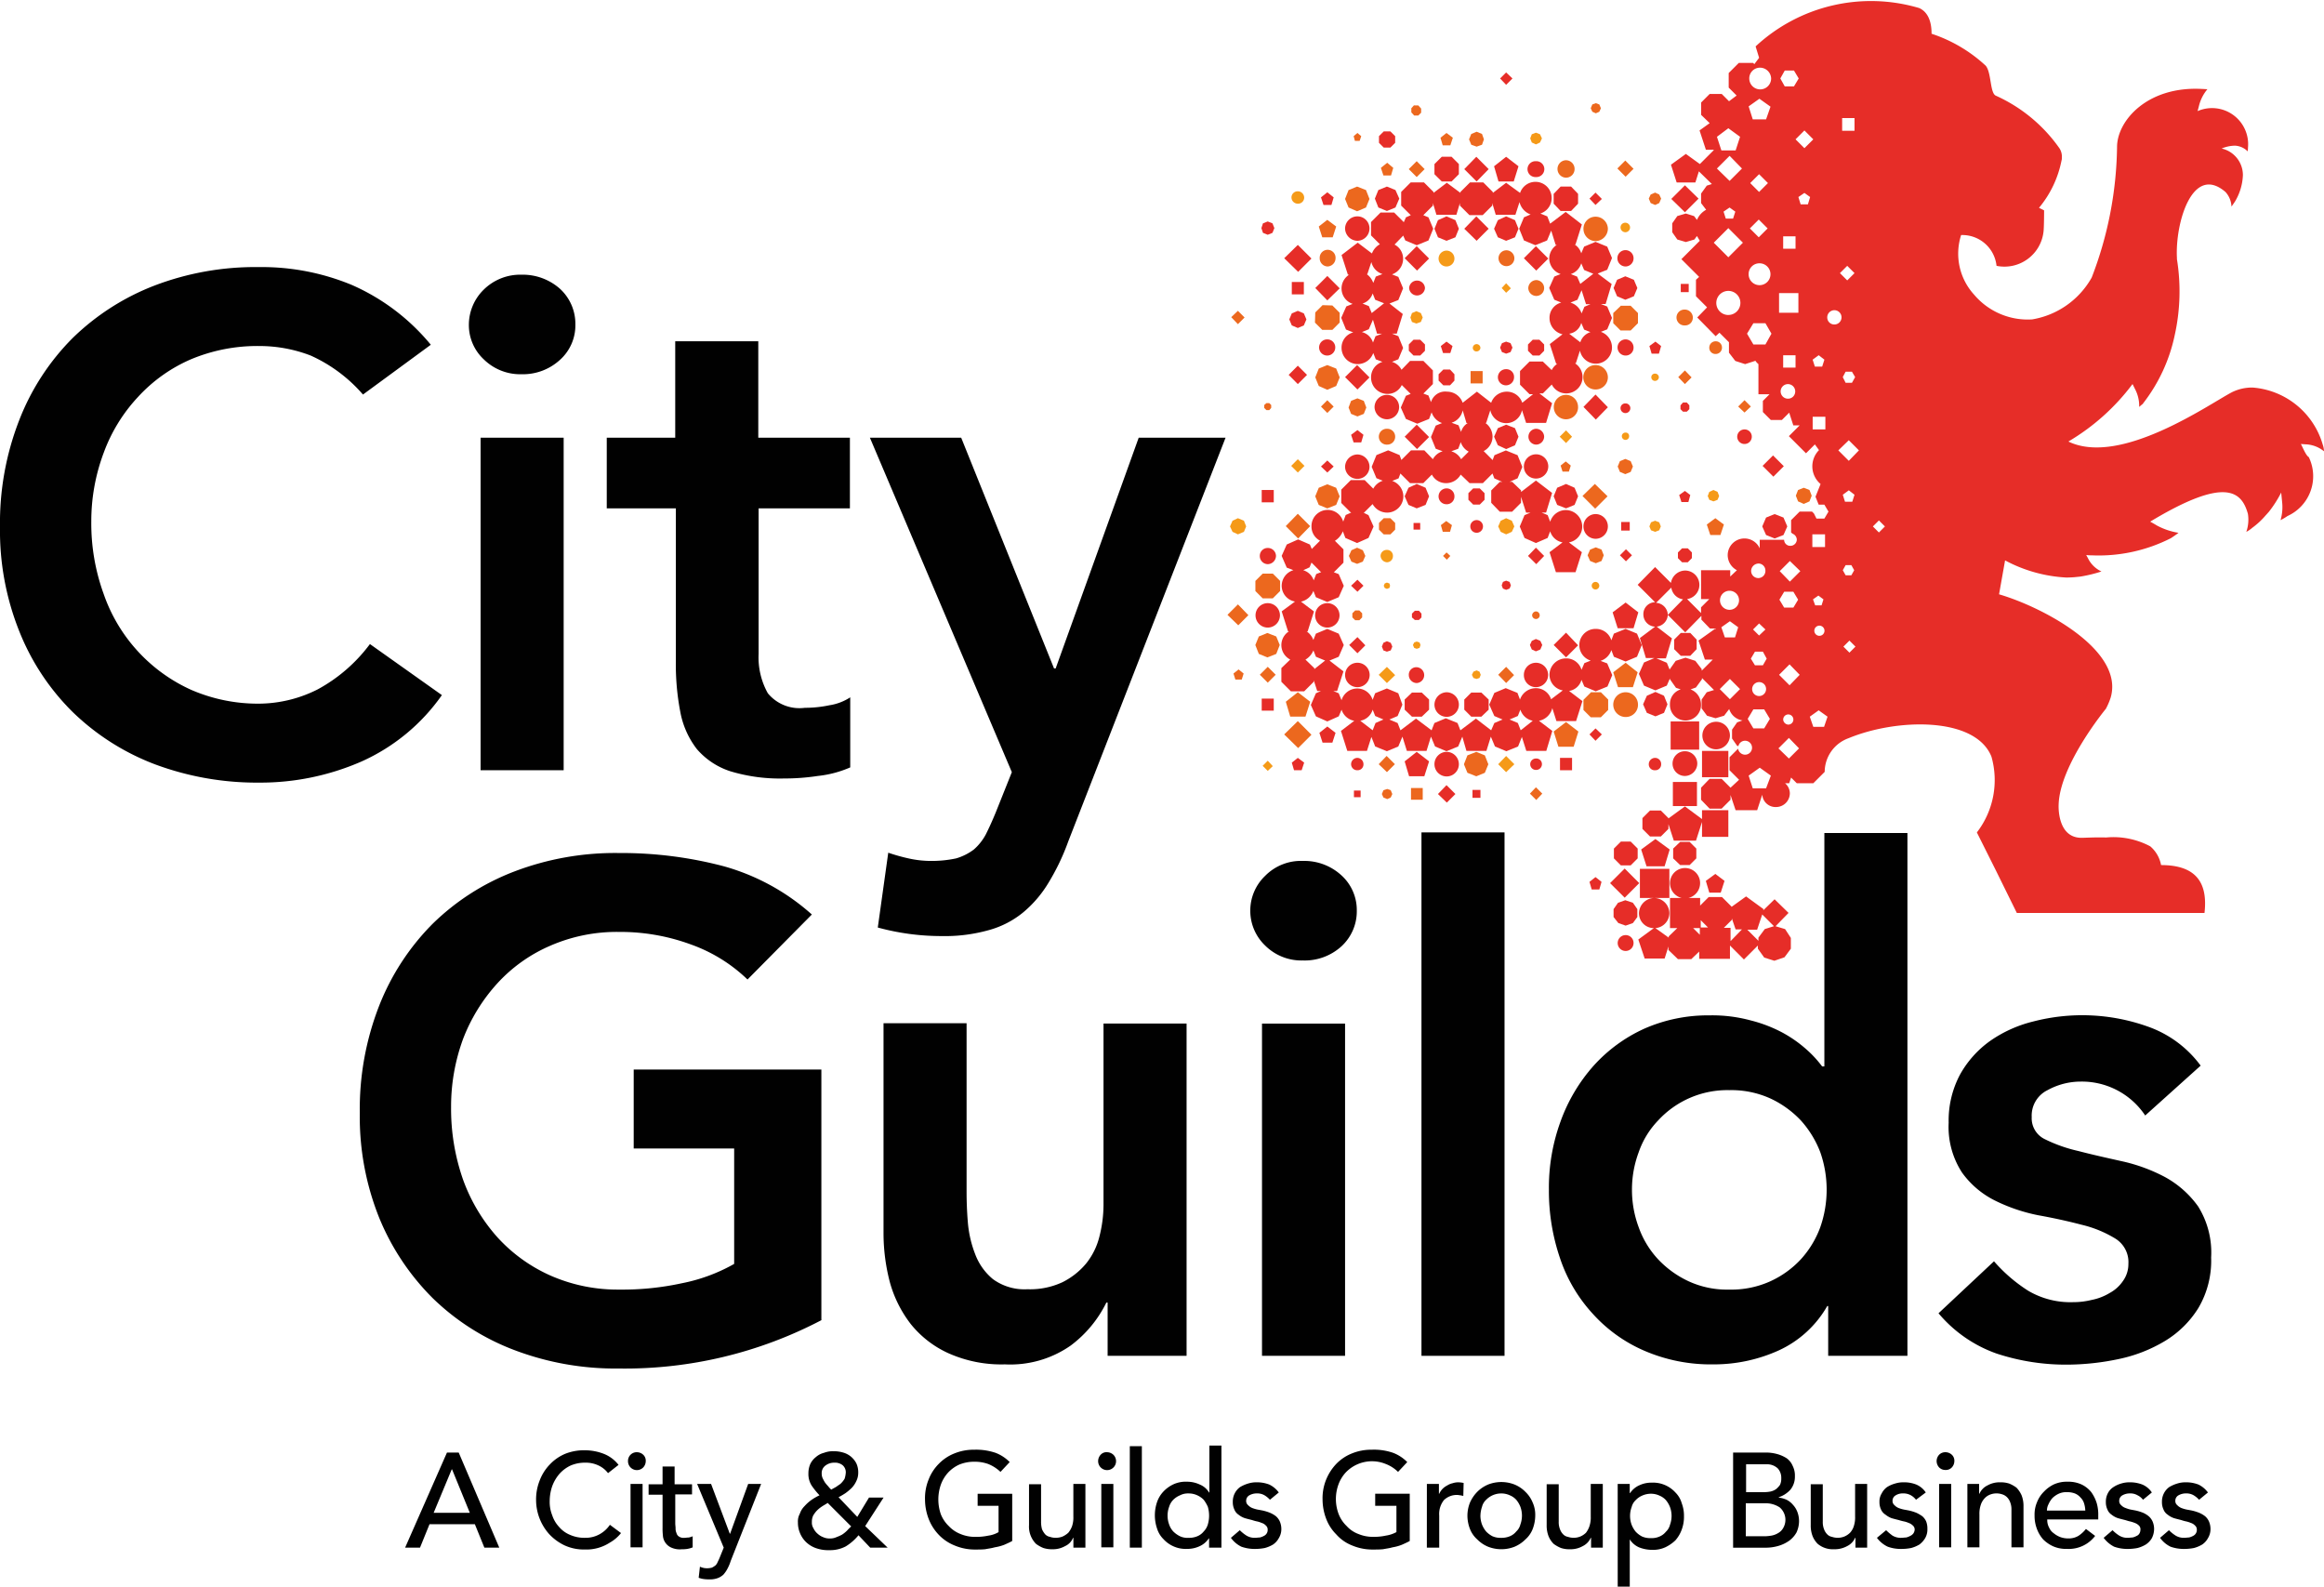 <svg xmlns="http://www.w3.org/2000/svg" viewBox="0 0 79.093 53.992"><g id="Layer_2" data-name="Layer 2"><g id="Layer_1-2" data-name="Layer 1"><path d="M12.353,13.426h0a5.143,5.143,0,0,0-1.78-1.327,4.856,4.856,0,0,0-1.737-.324,5.846,5.846,0,0,0-2.341.453,5.283,5.283,0,0,0-1.802,1.284A5.603,5.603,0,0,0,3.528,15.411a6.619,6.619,0,0,0-.421,2.33A7.028,7.028,0,0,0,3.528,20.212a5.581,5.581,0,0,0,2.967,3.258,5.709,5.709,0,0,0,2.341.475,4.48,4.48,0,0,0,1.974-.485,5.457,5.457,0,0,0,1.78-1.543l2.449,1.737a6.66,6.66,0,0,1-2.751,2.266,8.591,8.591,0,0,1-3.474.712A9.931,9.931,0,0,1,5.265,26.006,8.183,8.183,0,0,1,2.481,24.237,8.018,8.018,0,0,1,.658,21.486,9.203,9.203,0,0,1,0,17.936a9.627,9.627,0,0,1,.658-3.647,8.1,8.1,0,0,1,1.823-2.794A8.209,8.209,0,0,1,5.265,9.715a9.62,9.62,0,0,1,3.55-.626,7.997,7.997,0,0,1,3.15.604A7.244,7.244,0,0,1,14.662,11.732Z" fill="#010101"/><path d="M15.957,11.053h0a1.676,1.676,0,0,1,.507-1.198,1.766,1.766,0,0,1,1.284-.507,1.906,1.906,0,0,1,1.305.475,1.616,1.616,0,0,1,.529,1.219,1.576,1.576,0,0,1-.529,1.208,1.864,1.864,0,0,1-1.305.485,1.766,1.766,0,0,1-1.284-.507A1.593,1.593,0,0,1,15.957,11.053Zm.399,3.841h2.827V26.211H16.356Z" fill="#010101"/><path d="M20.65,17.299h0V14.894h2.33v-3.28h2.827v3.28h3.118v2.406H25.818v4.952a2.504,2.504,0,0,0,.313,1.338,1.392,1.392,0,0,0,1.262.496,3.953,3.953,0,0,0,.831-.086,1.787,1.787,0,0,0,.712-.27V26.114a3.711,3.711,0,0,1-1.1.291,7.537,7.537,0,0,1-1.144.086,5.816,5.816,0,0,1-1.845-.248,2.53,2.53,0,0,1-1.133-.755,2.94,2.94,0,0,1-.561-1.262,8.466,8.466,0,0,1-.151-1.737V17.299Z" fill="#010101"/><path d="M29.605,14.894h3.107l3.161,7.854h.054l2.827-7.854h2.956L36.358,28.628a7.711,7.711,0,0,1-.669,1.403,3.976,3.976,0,0,1-.863,1.014,3.151,3.151,0,0,1-1.165.604,5.518,5.518,0,0,1-1.618.205,8.206,8.206,0,0,1-2.169-.291l.356-2.546a6.449,6.449,0,0,0,.69.194,3.504,3.504,0,0,0,.744.086,3.98,3.98,0,0,0,.874-.086,1.869,1.869,0,0,0,.604-.302,1.814,1.814,0,0,0,.41-.518c.108-.216.227-.475.345-.766l.539-1.349Z" fill="#010101"/><path d="M27.965,44.919h0a14.414,14.414,0,0,1-6.905,1.651,9.701,9.701,0,0,1-3.55-.626,8.081,8.081,0,0,1-2.784-1.769,8.292,8.292,0,0,1-1.823-2.74,9.22,9.22,0,0,1-.658-3.56,9.666,9.666,0,0,1,.658-3.647,8.203,8.203,0,0,1,1.823-2.794,8.105,8.105,0,0,1,2.784-1.78,9.62,9.62,0,0,1,3.55-.626,13.629,13.629,0,0,1,3.582.453A7.534,7.534,0,0,1,27.63,31.12l-2.19,2.212a5.37,5.37,0,0,0-1.942-1.198,6.943,6.943,0,0,0-2.417-.421,5.67,5.67,0,0,0-2.341.464,5.255,5.255,0,0,0-1.802,1.273,5.99,5.99,0,0,0-1.176,1.899,6.658,6.658,0,0,0-.41,2.33,7.282,7.282,0,0,0,.41,2.471,5.99,5.99,0,0,0,1.176,1.964,5.418,5.418,0,0,0,1.802,1.295,5.673,5.673,0,0,0,2.341.475,9.526,9.526,0,0,0,2.125-.216,5.912,5.912,0,0,0,1.78-.658V39.082H21.567V36.396h6.387v8.523Z" fill="#010101"/><path d="M40.383,46.138H37.696V44.325H37.653a4.046,4.046,0,0,1-1.219,1.467,3.59,3.59,0,0,1-2.233.637,4.413,4.413,0,0,1-1.92-.378,3.484,3.484,0,0,1-1.284-.993,4.111,4.111,0,0,1-.712-1.424,6.579,6.579,0,0,1-.216-1.672V34.821h2.827V40.549c0,.313.011.658.043,1.047a3.847,3.847,0,0,0,.248,1.079,2.022,2.022,0,0,0,.604.852,1.818,1.818,0,0,0,1.176.345,2.615,2.615,0,0,0,1.187-.237,2.496,2.496,0,0,0,.809-.637,2.361,2.361,0,0,0,.453-.917,4.411,4.411,0,0,0,.14-1.079V34.831H40.383Z" fill="#010101"/><path d="M42.551,30.991h0a1.634,1.634,0,0,1,.507-1.187,1.707,1.707,0,0,1,1.284-.507,1.864,1.864,0,0,1,1.305.485,1.593,1.593,0,0,1,.529,1.208,1.616,1.616,0,0,1-.529,1.219,1.856,1.856,0,0,1-1.305.475,1.748,1.748,0,0,1-1.284-.507A1.634,1.634,0,0,1,42.551,30.991Zm.399,3.841H45.777V46.138H42.95Z" fill="#010101"/><polygon points="48.377 28.326 48.377 28.326 51.204 28.326 51.204 46.138 48.377 46.138 48.377 28.326" fill="#010101"/><path d="M55.541,40.485h0a3.639,3.639,0,0,0,.227,1.273,3.138,3.138,0,0,0,.658,1.09,3.381,3.381,0,0,0,1.047.755,3.129,3.129,0,0,0,1.381.281,3.21,3.21,0,0,0,1.392-.281,3.259,3.259,0,0,0,1.047-.755,3.311,3.311,0,0,0,.658-1.09,3.863,3.863,0,0,0,0-2.546,3.453,3.453,0,0,0-.658-1.079,3.381,3.381,0,0,0-1.047-.755,3.21,3.21,0,0,0-1.392-.281,3.202,3.202,0,0,0-2.427,1.036,2.942,2.942,0,0,0-.658,1.079A3.639,3.639,0,0,0,55.541,40.485ZM62.23,44.444h-.043a3.653,3.653,0,0,1-1.651,1.51,5.351,5.351,0,0,1-2.233.475,5.7,5.7,0,0,1-2.341-.464,5.059,5.059,0,0,1-1.759-1.262,5.241,5.241,0,0,1-1.111-1.888,7.084,7.084,0,0,1-.378-2.33,6.568,6.568,0,0,1,.399-2.33,5.81,5.81,0,0,1,1.122-1.888,5.219,5.219,0,0,1,1.726-1.262,5.371,5.371,0,0,1,2.212-.453,5.017,5.017,0,0,1,1.413.173,4.779,4.779,0,0,1,1.09.421,4.322,4.322,0,0,1,.798.561,3.793,3.793,0,0,1,.539.583h.076V28.347H64.916V46.138H62.219V44.444Z" fill="#010101"/><path d="M73.008,37.96h0a2.59,2.59,0,0,0-2.212-1.154,2.342,2.342,0,0,0-1.111.291.963.963,0,0,0-.539.917.788.788,0,0,0,.453.755,5.069,5.069,0,0,0,1.133.399c.453.119.939.227,1.467.345a5.765,5.765,0,0,1,1.478.539,3.371,3.371,0,0,1,1.133,1.003,2.961,2.961,0,0,1,.442,1.737,3.165,3.165,0,0,1-.432,1.715,3.413,3.413,0,0,1-1.133,1.122,5.042,5.042,0,0,1-1.564.615,8.674,8.674,0,0,1-1.748.194,7.537,7.537,0,0,1-2.427-.378,4.563,4.563,0,0,1-1.974-1.37l1.888-1.769a5.333,5.333,0,0,0,1.165,1.003,2.821,2.821,0,0,0,1.521.388,2.627,2.627,0,0,0,.637-.076,1.866,1.866,0,0,0,.615-.237,1.288,1.288,0,0,0,.453-.41.985.985,0,0,0,.183-.583.94.94,0,0,0-.453-.863,3.935,3.935,0,0,0-1.133-.464c-.453-.119-.939-.227-1.478-.324a5.878,5.878,0,0,1-1.467-.496,3.052,3.052,0,0,1-1.133-.96,2.848,2.848,0,0,1-.453-1.694,3.321,3.321,0,0,1,.388-1.64,3.483,3.483,0,0,1,1.025-1.144,4.372,4.372,0,0,1,1.456-.658,6.639,6.639,0,0,1,3.916.173,3.792,3.792,0,0,1,1.791,1.327Z" fill="#010101"/><path d="M15.212,49.429h.399l1.381,3.237h-.507l-.324-.798h-1.543l-.324.798h-.507Zm.777,2.05h0l-.604-1.478h-.011l-.615,1.478Z" fill="#010101"/><path d="M20.693,50.13h0a.859.859,0,0,0-.345-.27.997.997,0,0,0-.432-.086,1.234,1.234,0,0,0-.496.097,1.19,1.19,0,0,0-.378.281,1.357,1.357,0,0,0-.248.421,1.563,1.563,0,0,0-.086.507,1.213,1.213,0,0,0,.086.485,1.063,1.063,0,0,0,.237.399.968.968,0,0,0,.378.27,1.215,1.215,0,0,0,.507.097.98.98,0,0,0,.485-.119,1.017,1.017,0,0,0,.356-.324l.378.281a1.192,1.192,0,0,1-.129.14,1.234,1.234,0,0,1-.248.183,1.462,1.462,0,0,1-.852.237,1.581,1.581,0,0,1-.69-.14,1.721,1.721,0,0,1-.529-.388,1.747,1.747,0,0,1-.442-1.133,1.732,1.732,0,0,1,.119-.68,1.592,1.592,0,0,1,.345-.55,1.548,1.548,0,0,1,.529-.367,1.732,1.732,0,0,1,.68-.119,1.789,1.789,0,0,1,.626.119,1.187,1.187,0,0,1,.507.378Z" fill="#010101"/><path d="M21.373,49.72h0a.295.295,0,0,1,.302-.302.321.321,0,0,1,.216.086.277.277,0,0,1,.086.216.321.321,0,0,1-.086.216.302.302,0,0,1-.518-.216Zm.086.777h.41v2.158h-.41Z" fill="#010101"/><path d="M23.574,50.853h-.593v.982c0,.065.011.119.011.173a.36.36,0,0,0,.032.162.192.192,0,0,0,.086.119.274.274,0,0,0,.173.043c.054,0,.097-.011.151-.011a.534.534,0,0,0,.14-.043v.378a.837.837,0,0,1-.194.054,1.247,1.247,0,0,1-.183.011.699.699,0,0,1-.367-.065.48.48,0,0,1-.27-.41,2.079,2.079,0,0,1-.011-.259v-1.122H22.074v-.356h.475v-.604h.41v.604H23.552v.345Z" fill="#010101"/><path d="M23.725,50.497h.475l.637,1.694h.011l.615-1.694H25.904l-1.036,2.622a1.438,1.438,0,0,1-.108.259.978.978,0,0,1-.14.205.587.587,0,0,1-.194.119.731.731,0,0,1-.281.043,1.239,1.239,0,0,1-.194-.011.808.808,0,0,1-.173-.043l.043-.378a.545.545,0,0,0,.248.054.653.653,0,0,0,.162-.022.726.726,0,0,0,.119-.076.321.321,0,0,0,.076-.119c.022-.043.043-.086.065-.14l.14-.345Z" fill="#010101"/><path d="M30.209,52.665h-.593l-.399-.421a1.721,1.721,0,0,1-.432.378,1.135,1.135,0,0,1-.561.129,1.253,1.253,0,0,1-.475-.076.944.944,0,0,1-.334-.216.905.905,0,0,1-.194-.302.895.895,0,0,1-.065-.345.544.544,0,0,1,.065-.302.656.656,0,0,1,.162-.259,1.388,1.388,0,0,1,.227-.205,1.873,1.873,0,0,1,.281-.162,2.615,2.615,0,0,1-.27-.334.728.728,0,0,1-.108-.41.788.788,0,0,1,.065-.324.675.675,0,0,1,.194-.237.648.648,0,0,1,.27-.14.818.818,0,0,1,.324-.054,1.067,1.067,0,0,1,.324.043.713.713,0,0,1,.27.14.738.738,0,0,1,.183.227.72.72,0,0,1,.065.324.629.629,0,0,1-.065.281.831.831,0,0,1-.151.227,1.76,1.76,0,0,1-.216.183,2.729,2.729,0,0,1-.237.14l.637.669.399-.658h.496l-.626.971ZM28.17,51.144h0c-.065.043-.129.076-.194.119a1.09,1.09,0,0,0-.173.14.901.901,0,0,0-.129.173.483.483,0,0,0-.043.216.359.359,0,0,0,.054.216.556.556,0,0,0,.14.183.587.587,0,0,0,.194.119.5.5,0,0,0,.227.043.483.483,0,0,0,.216-.043,1.529,1.529,0,0,0,.194-.086,1.09,1.09,0,0,0,.173-.14,1.717,1.717,0,0,1,.14-.14Zm.615-1.036h0a.316.316,0,0,0-.108-.248.415.415,0,0,0-.281-.086.482.482,0,0,0-.302.097.314.314,0,0,0-.129.27.394.394,0,0,0,.032.162c.022.043.043.086.076.14a1.142,1.142,0,0,0,.108.129,1.073,1.073,0,0,0,.108.119c.054-.032.119-.065.173-.097.054-.043.119-.076.162-.119a.815.815,0,0,0,.119-.151A.849.849,0,0,0,28.785,50.108Z" fill="#010101"/><path d="M34.449,50.853h0v1.586c-.076.043-.173.086-.27.129a1.587,1.587,0,0,1-.324.086c-.108.032-.216.043-.324.065-.108.011-.216.011-.313.011a1.781,1.781,0,0,1-.734-.14,1.519,1.519,0,0,1-.55-.378,1.625,1.625,0,0,1-.334-.539,1.861,1.861,0,0,1-.119-.647,1.679,1.679,0,0,1,.119-.669,1.545,1.545,0,0,1,.345-.539,1.523,1.523,0,0,1,.529-.356,1.735,1.735,0,0,1,.68-.129,2.064,2.064,0,0,1,.734.108,1.35,1.35,0,0,1,.475.313l-.313.334a1.317,1.317,0,0,0-.421-.27,1.369,1.369,0,0,0-.475-.076,1.326,1.326,0,0,0-.507.097,1.203,1.203,0,0,0-.378.27,1.229,1.229,0,0,0-.248.41,1.533,1.533,0,0,0,0,1.014,1.136,1.136,0,0,0,.27.399,1.091,1.091,0,0,0,.399.27,1.287,1.287,0,0,0,.507.097,1.985,1.985,0,0,0,.442-.043.925.925,0,0,0,.345-.119v-.895h-.712v-.41h1.176Z" fill="#010101"/><path d="M36.941,52.665h-.41v-.334h-.011a.525.525,0,0,1-.27.281.841.841,0,0,1-.442.108A.93.93,0,0,1,35.506,52.676a1.128,1.128,0,0,1-.248-.14.836.836,0,0,1-.237-.637V50.507h.41v1.273a.944.944,0,0,0,.032.259.673.673,0,0,0,.108.173.297.297,0,0,0,.162.086.548.548,0,0,0,.183.032.633.633,0,0,0,.248-.043.763.763,0,0,0,.194-.129.776.776,0,0,0,.129-.227.94.94,0,0,0,.043-.324V50.497h.41v2.169Z" fill="#010101"/><path d="M37.373,49.72h0a.321.321,0,0,1,.086-.216.263.263,0,0,1,.216-.086.321.321,0,0,1,.216.086.305.305,0,1,1-.518.216Zm.108.777h.41v2.158h-.41Z" fill="#010101"/><polygon points="38.451 49.213 38.451 49.213 38.861 49.213 38.861 52.665 38.451 52.665 38.451 49.213" fill="#010101"/><path d="M41.559,52.665h-.41v-.313h-.011a.729.729,0,0,1-.324.27.981.981,0,0,1-.421.086,1.001,1.001,0,0,1-.453-.086A1.011,1.011,0,0,1,39.595,52.374a.856.856,0,0,1-.216-.356,1.397,1.397,0,0,1,0-.906.985.985,0,0,1,.216-.356,1.127,1.127,0,0,1,.345-.248,1.001,1.001,0,0,1,.453-.086,1.02,1.02,0,0,1,.442.097.647.647,0,0,1,.313.27h.011V49.191h.41v3.474Zm-1.111-.334h0a.715.715,0,0,0,.302-.054.543.543,0,0,0,.216-.162.579.579,0,0,0,.14-.237,1.079,1.079,0,0,0,0-.604,1.252,1.252,0,0,0-.14-.237.713.713,0,0,0-.216-.151.689.689,0,0,0-.302-.065.582.582,0,0,0-.291.065.694.694,0,0,0-.227.151.579.579,0,0,0-.14.237.873.873,0,0,0,0,.604.66.66,0,0,0,.14.237.864.864,0,0,0,.227.162A.587.587,0,0,0,40.447,52.331Z" fill="#010101"/><path d="M43.22,51.036h0a.805.805,0,0,0-.183-.151.485.485,0,0,0-.259-.065.513.513,0,0,0-.259.065.209.209,0,0,0-.108.183.181.181,0,0,0,.065.151.41.41,0,0,0,.14.097,1.179,1.179,0,0,0,.183.054c.065.011.119.022.173.032a1.669,1.669,0,0,1,.248.076.931.931,0,0,1,.205.119.519.519,0,0,1,.129.173.652.652,0,0,1,.054.259.59.59,0,0,1-.086.313.623.623,0,0,1-.194.216,1.098,1.098,0,0,1-.281.119,1.647,1.647,0,0,1-.324.032,1.329,1.329,0,0,1-.475-.076.939.939,0,0,1-.356-.302l.302-.259a1.293,1.293,0,0,0,.227.183.534.534,0,0,0,.291.076c.054,0,.108-.011.162-.011a.542.542,0,0,0,.14-.054.222.222,0,0,0,.129-.205.181.181,0,0,0-.065-.151.31.31,0,0,0-.14-.086.808.808,0,0,0-.173-.054,1.373,1.373,0,0,1-.151-.043c-.086-.022-.173-.043-.248-.065a.695.695,0,0,1-.216-.119.371.371,0,0,1-.14-.173.578.578,0,0,1-.054-.259.611.611,0,0,1,.065-.291.595.595,0,0,1,.183-.216,1.206,1.206,0,0,1,.27-.119.931.931,0,0,1,.302-.043,1.157,1.157,0,0,1,.421.076.87.87,0,0,1,.324.27Z" fill="#010101"/><path d="M47.978,50.853h0v1.586c-.076.043-.173.086-.27.129a1.488,1.488,0,0,1-.313.086c-.108.032-.216.043-.324.065C46.953,52.73,46.856,52.73,46.748,52.73a1.78,1.78,0,0,1-.734-.14,1.393,1.393,0,0,1-.539-.378,1.493,1.493,0,0,1-.345-.539,1.861,1.861,0,0,1-.119-.647,1.679,1.679,0,0,1,.119-.669,1.716,1.716,0,0,1,.345-.539,1.523,1.523,0,0,1,.529-.356,1.735,1.735,0,0,1,.68-.129,1.987,1.987,0,0,1,.734.108,1.349,1.349,0,0,1,.475.313l-.313.334A1.21,1.21,0,0,0,47.158,49.817a1.234,1.234,0,0,0-1.359.291,1.229,1.229,0,0,0-.248.41,1.448,1.448,0,0,0,.011,1.014,1.136,1.136,0,0,0,.27.399,1.009,1.009,0,0,0,.399.27,1.272,1.272,0,0,0,.496.097,1.923,1.923,0,0,0,.442-.043,1.063,1.063,0,0,0,.356-.119v-.895H46.802v-.41h1.176Z" fill="#010101"/><path d="M48.561,50.497h.41v.334h.011a.605.605,0,0,1,.108-.162.629.629,0,0,1,.162-.119.55.55,0,0,1,.183-.076.611.611,0,0,1,.194-.032.95.95,0,0,1,.183.022l-.011.442c-.032-.011-.065-.011-.097-.022-.043,0-.065-.011-.097-.011a.627.627,0,0,0-.464.173.756.756,0,0,0-.162.529v1.09h-.421Z" fill="#010101"/><path d="M49.941,51.576h0a1.196,1.196,0,0,1,.086-.442,1.223,1.223,0,0,1,.248-.367,1.155,1.155,0,0,1,.367-.248,1.233,1.233,0,0,1,.906,0,1.102,1.102,0,0,1,.367.248,1.052,1.052,0,0,1,.248.367,1.013,1.013,0,0,1,.086.442,1.299,1.299,0,0,1-.086.453.923.923,0,0,1-.248.356,1.155,1.155,0,0,1-.367.248,1.233,1.233,0,0,1-.906,0,1.102,1.102,0,0,1-.367-.248.923.923,0,0,1-.248-.356A1.254,1.254,0,0,1,49.941,51.576Zm.442,0h0a.886.886,0,0,0,.054.302.862.862,0,0,0,.14.237.808.808,0,0,0,.216.162.667.667,0,0,0,.291.054.716.716,0,0,0,.302-.054A.544.544,0,0,0,51.603,52.115a.482.482,0,0,0,.14-.237.873.873,0,0,0,0-.604.862.862,0,0,0-.14-.237.602.602,0,0,0-.216-.151.689.689,0,0,0-.302-.065.721.721,0,0,0-.507.216.482.482,0,0,0-.14.237A.991.991,0,0,0,50.384,51.576Z" fill="#010101"/><path d="M54.559,52.665h-.41v-.334h-.011a.567.567,0,0,1-.27.281.841.841,0,0,1-.442.108.889.889,0,0,1-.302-.043,1.128,1.128,0,0,1-.248-.14.776.776,0,0,1-.173-.259.987.987,0,0,1-.065-.378V50.507h.41v1.273a.653.653,0,0,0,.043.259.47.47,0,0,0,.108.173.297.297,0,0,0,.162.086.606.606,0,0,0,.421-.011.612.612,0,0,0,.194-.129.753.753,0,0,0,.119-.227.94.94,0,0,0,.043-.324V50.497h.41v2.169Z" fill="#010101"/><path d="M55.055,50.497h.41v.313h.011a.729.729,0,0,1,.324-.27.95.95,0,0,1,.421-.086,1.001,1.001,0,0,1,.453.086,1.012,1.012,0,0,1,.345.248.83.83,0,0,1,.216.367,1.192,1.192,0,0,1,.076.442,1.249,1.249,0,0,1-.076.453,1.136,1.136,0,0,1-.216.367,1.308,1.308,0,0,1-.345.237,1.001,1.001,0,0,1-.453.086,1.197,1.197,0,0,1-.442-.086.707.707,0,0,1-.313-.27h0V53.992h-.41Zm1.133.334h0a.724.724,0,0,0-.302.065.644.644,0,0,0-.216.151.482.482,0,0,0-.14.237.873.873,0,0,0,0,.604.863.863,0,0,0,.14.237.809.809,0,0,0,.216.162.686.686,0,0,0,.302.054.639.639,0,0,0,.291-.054.544.544,0,0,0,.216-.162.482.482,0,0,0,.14-.237.873.873,0,0,0,0-.604.863.863,0,0,0-.14-.237.602.602,0,0,0-.216-.151A.676.676,0,0,0,56.188,50.831Z" fill="#010101"/><path d="M58.993,49.429h1.111a1.469,1.469,0,0,1,.388.054,1.194,1.194,0,0,1,.313.14.611.611,0,0,1,.205.259.724.724,0,0,1,.076.356.695.695,0,0,1-.151.453.918.918,0,0,1-.399.259v.011a.987.987,0,0,1,.27.076.693.693,0,0,1,.216.173.731.731,0,0,1,.151.248.886.886,0,0,1,.054.302.931.931,0,0,1-.086.388.879.879,0,0,1-.248.281,1.214,1.214,0,0,1-.356.173,1.534,1.534,0,0,1-.453.065H58.983V49.429Zm.432,1.349h.604a1.345,1.345,0,0,0,.227-.022.533.533,0,0,0,.194-.086.799.799,0,0,0,.129-.14.5.5,0,0,0,.043-.227.473.473,0,0,0-.119-.334.531.531,0,0,0-.388-.14h-.69v.949Zm0,1.5h.647a1.62,1.62,0,0,0,.216-.022.652.652,0,0,0,.227-.086.442.442,0,0,0,.173-.173.555.555,0,0,0-.119-.701.858.858,0,0,0-.507-.14h-.647v1.122Z" fill="#010101"/><path d="M63.557,52.665h-.41v-.334h-.011a.567.567,0,0,1-.27.281.881.881,0,0,1-.453.108.797.797,0,0,1-.55-.183.776.776,0,0,1-.173-.259.987.987,0,0,1-.065-.378V50.507h.41v1.273a.653.653,0,0,0,.043.259.47.47,0,0,0,.108.173.297.297,0,0,0,.162.086.606.606,0,0,0,.421-.011.612.612,0,0,0,.194-.129.592.592,0,0,0,.129-.227.941.941,0,0,0,.043-.324V50.497h.41v2.169Z" fill="#010101"/><path d="M65.208,51.036h0a.582.582,0,0,0-.173-.151.526.526,0,0,0-.27-.065.447.447,0,0,0-.248.065.209.209,0,0,0-.108.183.181.181,0,0,0,.065.151.41.41,0,0,0,.14.097,1.178,1.178,0,0,0,.183.054c.065.011.119.022.173.032a1.669,1.669,0,0,1,.248.076,1.272,1.272,0,0,1,.205.119.519.519,0,0,1,.129.173.653.653,0,0,1,.043.259.585.585,0,0,1-.076.313.752.752,0,0,1-.194.216,1.098,1.098,0,0,1-.281.119,1.647,1.647,0,0,1-.324.032,1.29,1.29,0,0,1-.475-.076.968.968,0,0,1-.367-.302l.313-.259a1.76,1.76,0,0,0,.216.183.547.547,0,0,0,.302.076c.054,0,.108-.011.162-.011a.541.541,0,0,0,.14-.054.274.274,0,0,0,.108-.086.265.265,0,0,0,.043-.119.181.181,0,0,0-.065-.151.381.381,0,0,0-.14-.086.809.809,0,0,0-.173-.054,1.666,1.666,0,0,1-.162-.043c-.086-.022-.173-.043-.248-.065a.781.781,0,0,1-.205-.119.393.393,0,0,1-.151-.173.578.578,0,0,1-.054-.259.511.511,0,0,1,.076-.291.595.595,0,0,1,.183-.216,1.022,1.022,0,0,1,.27-.119.931.931,0,0,1,.302-.043,1.118,1.118,0,0,1,.421.076.729.729,0,0,1,.324.27Z" fill="#010101"/><path d="M65.909,49.72h0a.321.321,0,0,1,.086-.216.292.292,0,0,1,.216-.086.321.321,0,0,1,.216.086.277.277,0,0,1,.086.216.321.321,0,0,1-.086.216.277.277,0,0,1-.216.086.292.292,0,0,1-.216-.086A.321.321,0,0,1,65.909,49.72Zm.086.777h.41v2.158h-.41Z" fill="#010101"/><path d="M66.945,50.497h.41v.334h.011a.567.567,0,0,1,.27-.281.841.841,0,0,1,.442-.108.931.931,0,0,1,.302.043,1.129,1.129,0,0,1,.248.14.905.905,0,0,1,.173.259.987.987,0,0,1,.065.378v1.392h-.41V51.381a.653.653,0,0,0-.043-.259.47.47,0,0,0-.108-.173.406.406,0,0,0-.162-.097.606.606,0,0,0-.421.011.499.499,0,0,0-.194.14.591.591,0,0,0-.119.216.94.94,0,0,0-.043.324v1.111h-.41V50.497Z" fill="#010101"/><path d="M69.674,51.727h0a.542.542,0,0,0,.065.259.462.462,0,0,0,.162.194.776.776,0,0,0,.227.129.784.784,0,0,0,.27.043.641.641,0,0,0,.334-.086,1.077,1.077,0,0,0,.259-.237l.313.237a1.126,1.126,0,0,1-.96.442,1.079,1.079,0,0,1-.464-.086,1.153,1.153,0,0,1-.345-.237,1.136,1.136,0,0,1-.216-.367,1.249,1.249,0,0,1-.076-.453,1.061,1.061,0,0,1,.086-.453,1.031,1.031,0,0,1,.237-.356,1.127,1.127,0,0,1,.345-.248,1.061,1.061,0,0,1,.453-.086,1.081,1.081,0,0,1,.485.097.955.955,0,0,1,.324.259,1.299,1.299,0,0,1,.183.367,1.366,1.366,0,0,1,.054.421v.14h-1.737Zm1.295-.324h0a.918.918,0,0,0-.043-.248.451.451,0,0,0-.119-.194.499.499,0,0,0-.194-.14.709.709,0,0,0-.27-.043.593.593,0,0,0-.281.054.775.775,0,0,0-.216.151.821.821,0,0,0-.129.205.491.491,0,0,0-.054.216h1.305Z" fill="#010101"/><path d="M72.933,51.036h0a.512.512,0,0,0-.183-.151.485.485,0,0,0-.259-.065.513.513,0,0,0-.259.065.209.209,0,0,0-.108.183.181.181,0,0,0,.065.151.366.366,0,0,0,.151.097,1.06,1.06,0,0,0,.173.054c.065.011.119.022.173.032a1.669,1.669,0,0,1,.248.076.847.847,0,0,1,.194.119.519.519,0,0,1,.129.173.652.652,0,0,1,.054.259.705.705,0,0,1-.076.313.654.654,0,0,1-.205.216,1.098,1.098,0,0,1-.281.119,1.647,1.647,0,0,1-.324.032,1.329,1.329,0,0,1-.475-.076,1.026,1.026,0,0,1-.356-.302l.302-.259a1.293,1.293,0,0,0,.227.183.534.534,0,0,0,.291.076c.054,0,.108-.011.162-.011a.542.542,0,0,0,.14-.054.19.19,0,0,0,.097-.086.246.246,0,0,0,.032-.119.175.175,0,0,0-.054-.151.381.381,0,0,0-.14-.086,1.06,1.06,0,0,0-.173-.054c-.054-.011-.108-.032-.151-.043-.086-.022-.173-.043-.248-.065a.695.695,0,0,1-.216-.119.371.371,0,0,1-.14-.173.578.578,0,0,1-.054-.259.611.611,0,0,1,.065-.291.533.533,0,0,1,.194-.216.95.95,0,0,1,.259-.119.931.931,0,0,1,.302-.043,1.157,1.157,0,0,1,.421.076.729.729,0,0,1,.324.27Z" fill="#010101"/><path d="M74.842,51.036h0a.805.805,0,0,0-.183-.151.485.485,0,0,0-.259-.065.513.513,0,0,0-.259.065.209.209,0,0,0-.108.183.181.181,0,0,0,.065.151.411.411,0,0,0,.14.097,1.179,1.179,0,0,0,.183.054c.065.011.119.022.173.032a1.669,1.669,0,0,1,.248.076.931.931,0,0,1,.205.119.519.519,0,0,1,.129.173.652.652,0,0,1,.054.259.59.59,0,0,1-.086.313.623.623,0,0,1-.194.216,1.098,1.098,0,0,1-.281.119,1.646,1.646,0,0,1-.324.032,1.329,1.329,0,0,1-.475-.076.939.939,0,0,1-.356-.302l.302-.259a1.293,1.293,0,0,0,.227.183.534.534,0,0,0,.291.076c.054,0,.108-.011.162-.011a.542.542,0,0,0,.14-.054.222.222,0,0,0,.129-.205.181.181,0,0,0-.065-.151.31.31,0,0,0-.14-.086.809.809,0,0,0-.173-.054,1.374,1.374,0,0,1-.151-.043c-.086-.022-.173-.043-.248-.065a.695.695,0,0,1-.216-.119.371.371,0,0,1-.14-.173.578.578,0,0,1-.054-.259.611.611,0,0,1,.065-.291.594.594,0,0,1,.183-.216,1.206,1.206,0,0,1,.27-.119.931.931,0,0,1,.302-.043,1.157,1.157,0,0,1,.421.076.87.87,0,0,1,.324.27Z" fill="#010101"/><polygon points="49.532 8.075 49.532 8.075 49.65 7.784 49.532 7.492 49.229 7.363 48.938 7.492 48.819 7.784 48.938 8.075 49.229 8.194 49.532 8.075" fill="#e62d28"/><polygon points="51.258 12.035 51.258 12.035 51.409 11.981 51.474 11.83 51.409 11.678 51.258 11.625 51.117 11.678 51.053 11.83 51.117 11.981 51.258 12.035" fill="#e62d28"/><polygon points="47.805 8.787 47.805 8.787 48.226 9.208 48.636 8.798 48.215 8.377 47.805 8.787" fill="#e62d28"/><path d="M51.258,12.563h0a.275.275,0,1,0,.27.27A.261.261,0,0,0,51.258,12.563Z" fill="#e62d28"/><polygon points="52.693 8.798 52.693 8.798 52.272 8.377 51.862 8.787 52.283 9.208 52.693 8.798" fill="#e62d28"/><polygon points="48.107 11.56 48.107 11.56 47.946 11.722 47.946 11.937 48.107 12.099 48.334 12.099 48.496 11.937 48.496 11.722 48.334 11.56 48.107 11.56" fill="#e62d28"/><polygon points="52.164 11.56 52.164 11.56 52.002 11.722 52.002 11.937 52.164 12.099 52.391 12.099 52.552 11.937 52.552 11.722 52.391 11.56 52.164 11.56" fill="#e62d28"/><polygon points="51.258 8.194 51.258 8.194 51.56 8.075 51.679 7.784 51.56 7.492 51.258 7.363 50.977 7.492 50.848 7.784 50.977 8.075 51.258 8.194" fill="#e62d28"/><polygon points="50.664 7.784 50.664 7.784 50.244 7.363 49.834 7.784 50.254 8.194 50.664 7.784" fill="#e62d28"/><path d="M48.496,9.801h0a.27.27,0,0,0-.539,0,.27.27,0,0,0,.539,0Z" fill="#e62d28"/><path d="M53.89,17.914h0a.419.419,0,0,0,.41.421.421.421,0,0,0,0-.842A.419.419,0,0,0,53.89,17.914Z" fill="#e62d28"/><polygon points="49.111 12.013 49.111 12.013 49.359 12.013 49.434 11.776 49.229 11.625 49.035 11.776 49.111 12.013" fill="#e62d28"/><path d="M51.862,15.875h0a.41.41,0,0,0,.41.41.419.419,0,0,0,.421-.41.415.415,0,1,0-.831,0Z" fill="#e62d28"/><polygon points="52.272 18.637 52.272 18.637 52.002 18.918 52.283 19.198 52.552 18.918 52.272 18.637" fill="#e62d28"/><path d="M52.552,14.861h0a.276.276,0,0,0-.281-.27.27.27,0,0,0,0,.539A.276.276,0,0,0,52.552,14.861Z" fill="#e62d28"/><polygon points="50.977 14.57 50.977 14.57 50.848 14.861 50.977 15.152 51.258 15.282 51.56 15.152 51.679 14.861 51.56 14.57 51.258 14.451 50.977 14.57" fill="#e62d28"/><polygon points="52.132 21.809 52.132 21.809 52.067 21.949 52.132 22.101 52.272 22.165 52.423 22.101 52.488 21.949 52.423 21.809 52.272 21.744 52.132 21.809" fill="#e62d28"/><polygon points="50.524 16.782 50.524 16.782 50.362 16.62 50.136 16.62 49.974 16.782 49.974 17.008 50.136 17.17 50.362 17.17 50.524 17.008 50.524 16.782" fill="#e62d28"/><polygon points="51.15 19.802 51.15 19.802 51.107 19.921 51.15 20.029 51.258 20.072 51.376 20.029 51.42 19.921 51.376 19.802 51.258 19.759 51.15 19.802" fill="#e62d28"/><path d="M50.039,17.914h0a.216.216,0,0,0,.216.216.216.216,0,0,0,0-.432A.216.216,0,0,0,50.039,17.914Z" fill="#e62d28"/><polygon points="52.876 21.949 52.876 21.949 53.297 22.37 53.707 21.96 53.297 21.529 52.876 21.949" fill="#e62d28"/><path d="M54.699,22.575h0l-.227-.086a.566.566,0,0,0,.367-.367l.086.227.399.162.388-.162.162-.399-.162-.388-.388-.162-.399.162-.086.227a.547.547,0,0,0-.529-.388.552.552,0,0,0-.173,1.079l-.216.086-.097.227a.538.538,0,0,0-.529-.388.562.562,0,0,0-.561.55.545.545,0,0,0,.453.539l-.399.302a.541.541,0,0,0-.529-.378.571.571,0,0,0-.529.388l-.086-.227-.399-.162-.388.162-.173.399.173.388.281.119-.281.119-.108.248-.518-.399-.529.399-.097-.248-.399-.162-.388.162-.097.248-.529-.399-.529.399-.097-.248-.281-.119.281-.119.162-.388-.14-.388-.388-.162-.399.162-.086.227a.547.547,0,0,0-.529-.388.557.557,0,0,0-.529.399l-.097-.237-.183-.076h.129l.216-.669-.475-.367.313-.129.173-.399-.173-.388-.388-.162-.388.162-.086.216a.6.6,0,0,0-.227-.291h.032l.216-.68-.442-.334a.58.58,0,0,0,.421-.367l.086.216.388.162.388-.162.173-.388-.173-.399-.173-.065h.011l.324-.324v-.453l-.291-.291a.666.666,0,0,0,.27-.324l.086.227.399.173.388-.173.173-.388-.173-.388-.173-.086h.022l.291-.291a.567.567,0,0,0,.496.291.553.553,0,0,0,.55-.55.561.561,0,0,0-.378-.529l.216-.086.065-.173v.011l.324.324h.453l.291-.291a.538.538,0,0,0,.485.291.567.567,0,0,0,.496-.291l.302.291h.453l.324-.324v-.011l.065.173.27.119H51.042l-.291.291v.421l.291.302h.421l.302-.302v-.205l.173.539h.151l-.205.086-.162.388.162.388.388.173.399-.173.086-.227a.538.538,0,0,0,.421.378l-.442.334.216.68h.669l.216-.68-.442-.334a.545.545,0,0,0,.453-.539.564.564,0,0,0-.561-.561.557.557,0,0,0-.529.399l-.086-.227-.205-.086h.151l.205-.669-.55-.421-.507.388v-.054l-.302-.291h-.086l.27-.119.162-.388-.162-.399-.399-.162-.388.162-.065.173v-.011l-.302-.302a.556.556,0,0,0,.302-.496.576.576,0,0,0-.248-.464h.032l.14-.432a.555.555,0,0,0,.539.442.546.546,0,0,0,.539-.442l.14.432h.68l.205-.669-.432-.334h.119l.302-.302a.547.547,0,0,0,.485.302.555.555,0,0,0,.302-1.025h.032l.14-.432a.55.55,0,0,0,1.09-.108.561.561,0,0,0-.378-.529l.216-.086.162-.388-.162-.388-.216-.086h.162l.205-.68-.475-.356.324-.129.162-.399-.162-.388-.399-.162-.388.162-.097.227a.541.541,0,0,0-.227-.302h.032l.216-.68L53.286,7.212l-.529.399-.097-.248-.237-.097a.552.552,0,1,0-.69-.701l-.475-.345-.453.345V6.532l-.324-.324h-.453l-.324.324v.032l-.464-.345-.453.345V6.532l-.324-.324h-.453l-.324.324v.464l.324.324h.011l-.173.076-.076.173V7.557l-.324-.324h-.464l-.324.324v.453l.302.302a.59.59,0,0,0-.27.313l-.485-.367-.55.421.216.669h.043a.553.553,0,0,0,.119.993l-.216.086-.173.388.162.399.248.097a.535.535,0,0,0-.399.529.553.553,0,0,0,.55.55.561.561,0,0,0,.529-.378l.086.216.227.086a.547.547,0,0,0-.388.529.557.557,0,0,0,.561.561.528.528,0,0,0,.485-.302l.302.302-.162.065-.173.399.173.388.388.162L48.636,14.257l.086-.227a.573.573,0,0,0,.356.367l-.216.086-.162.388.162.399.237.086a.558.558,0,0,0-.334.27l-.291-.302h-.453l-.324.324v.011l-.065-.173-.388-.162-.399.162-.162.399.162.388.216.086a.569.569,0,0,0-.324.27l-.291-.291h-.475l-.324.324v.453l.324.324h.022l-.194.086-.086.227a.55.55,0,0,0-1.079.162.538.538,0,0,0,.291.485l-.281.281-.065-.151-.399-.173-.388.173-.173.388.173.399.227.086a.557.557,0,0,0-.399.529.545.545,0,0,0,.453.539l-.453.334.216.68h.032a.552.552,0,0,0,.043.96l-.302.291V23.201l.324.324h.453l.324-.324V23.147l.119.367h.129l-.173.076-.173.399.173.388.388.173.388-.173.097-.227a.552.552,0,0,0,.432.378l-.453.345.216.68h.669l.151-.475.129.324.399.162.388-.162.14-.334.151.485h.669l.151-.485.14.334.388.162.399-.162.14-.334.14.485h.68l.151-.485.14.334.388.162.399-.162.129-.324.151.475h.68l.205-.68-.453-.345a.581.581,0,0,0,.453-.432l.14.442h.669l.216-.68-.453-.345a.523.523,0,0,0,.421-.378l.097.227.388.162.399-.162.162-.388ZM53.815,8.96h0l.097.227.313.129-.442.345-.108-.248-.216-.086A.55.55,0,0,0,53.815,8.96Zm-.129,1.241h0l.14-.324.151.475h.151l-.205.086-.097.227a.56.56,0,0,0-.378-.367Zm.129.788h0l.097.227.216.086a.526.526,0,0,0-.345.345l-.378-.291A.496.496,0,0,0,53.815,10.988ZM46.532,9.337h0l.14-.421a.558.558,0,0,0,.378.41l-.227.086-.086.216a.626.626,0,0,0-.227-.302h.022Zm.281,2.104h0l-.086.216a.525.525,0,0,0-.378-.356l.237-.097.14-.324.14.475h.173Zm-.129-.788h0l-.097-.237-.216-.086a.526.526,0,0,0,.345-.345l.086.216.302.119Zm3.042,4.974h0a.558.558,0,0,0-.334-.27l.237-.086.086-.227a.538.538,0,0,0,.27.324Zm-.324-1.241h0a.556.556,0,0,0,.378-.421l.129.432h.043a.497.497,0,0,0-.227.302l-.086-.227Zm-.701-.701h0l-.086-.227-.173-.065.324-.324v-.464l-.324-.324h-.453l-.291.302a.538.538,0,0,0-.324-.27l.216-.086.162-.388-.162-.399-.216-.086h.162l.205-.669-.453-.356.302-.119.162-.399-.162-.388-.216-.086a.561.561,0,0,0,.378-.529.538.538,0,0,0-.291-.485l.291-.302V8.01l.076.173.388.162.399-.162.162-.399-.162-.388-.183-.076h.011l.324-.324V6.91l.119.399h.68l.119-.399v.086l.324.324h.453l.324-.324V6.91l.119.399h.669l.14-.432a.594.594,0,0,0,.378.421l-.227.097-.162.388.162.399.388.162.399-.162.14-.334.151.485H52.984a.558.558,0,0,0-.259.464.571.571,0,0,0,.388.529l-.216.086-.173.388.173.399.237.097a.535.535,0,0,0-.399.529.567.567,0,0,0,.442.55l-.432.334.216.669h.043a.533.533,0,0,0-.194.216l-.302-.291h-.453l-.324.324v.464l.324.324h.119l-.367.291a.551.551,0,0,0-.529-.378.561.561,0,0,0-.529.378l-.485-.378-.485.378a.561.561,0,0,0-.529-.378A.504.504,0,0,0,48.701,13.685Zm-4.132,5.621h0l.065-.162.324.324h.011l-.173.065-.086.216a.541.541,0,0,0-.356-.345Zm.162,3.463h0V22.737l-.302-.291a.64.64,0,0,0,.27-.313l.086.216.313.129Zm2.082,1.834h0l-.097.248-.421-.324a.538.538,0,0,0,.421-.378l.086.216.281.119Zm4.941.248h0l-.097-.248-.281-.119.281-.119.086-.216a.554.554,0,0,0,.421.378Z" fill="#e62d28"/><polygon points="46.187 12.423 46.187 12.423 45.777 12.833 46.198 13.254 46.608 12.844 46.187 12.423" fill="#e62d28"/><polygon points="49.499 12.952 49.499 12.952 49.499 12.736 49.348 12.574 49.122 12.574 48.96 12.736 48.96 12.952 49.122 13.113 49.348 13.113 49.499 12.952" fill="#e62d28"/><polygon points="45.982 14.796 45.982 14.796 46.068 15.055 46.327 15.055 46.403 14.796 46.198 14.635 45.982 14.796" fill="#e62d28"/><polygon points="48.636 14.872 48.636 14.872 48.215 14.451 47.805 14.861 48.226 15.282 48.636 14.872" fill="#e62d28"/><polygon points="54.3 13.426 54.3 13.426 53.89 13.847 54.311 14.279 54.721 13.858 54.3 13.426" fill="#e62d28"/><polygon points="53.297 16.469 53.297 16.469 52.995 16.598 52.876 16.889 52.995 17.181 53.297 17.299 53.588 17.181 53.707 16.889 53.588 16.598 53.297 16.469" fill="#e62d28"/><path d="M46.198,16.296h0a.41.41,0,0,0,.41-.41.419.419,0,0,0-.41-.421.428.428,0,0,0-.421.421A.419.419,0,0,0,46.198,16.296Z" fill="#e62d28"/><path d="M47.201,14.268h0a.415.415,0,0,0,0-.831.421.421,0,0,0-.421.421A.426.426,0,0,0,47.201,14.268Z" fill="#e62d28"/><path d="M51.862,22.974h0a.41.41,0,0,0,.41.41.415.415,0,1,0,0-.831A.412.412,0,0,0,51.862,22.974Z" fill="#e62d28"/><polygon points="50.664 5.755 50.664 5.755 50.244 5.335 49.834 5.755 50.254 6.176 50.664 5.755" fill="#e62d28"/><polygon points="53.469 7.18 53.469 7.18 53.707 6.931 53.707 6.597 53.469 6.349 53.113 6.349 52.876 6.597 52.876 6.931 53.113 7.18 53.469 7.18" fill="#e62d28"/><path d="M45.173,11.549h0a.275.275,0,1,0,.27.281A.27.27,0,0,0,45.173,11.549Z" fill="#e62d28"/><polygon points="51.474 2.67 51.474 2.67 51.258 2.465 51.053 2.67 51.258 2.886 51.474 2.67" fill="#e62d28"/><polygon points="47.32 5.022 47.32 5.022 47.482 4.86 47.482 4.633 47.32 4.472 47.093 4.472 46.931 4.633 46.931 4.86 47.093 5.022 47.32 5.022" fill="#e62d28"/><polygon points="49.402 6.176 49.402 6.176 49.65 5.928 49.65 5.583 49.402 5.335 49.068 5.335 48.819 5.583 48.819 5.928 49.068 6.176 49.402 6.176" fill="#e62d28"/><polygon points="47.201 7.18 47.201 7.18 47.492 7.061 47.622 6.759 47.492 6.467 47.201 6.349 46.91 6.467 46.791 6.759 46.91 7.061 47.201 7.18" fill="#e62d28"/><polygon points="45.594 9.812 45.594 9.812 45.173 9.391 44.763 9.801 45.173 10.222 45.594 9.812" fill="#e62d28"/><polygon points="45.313 6.975 45.313 6.975 45.389 6.716 45.173 6.543 44.957 6.716 45.043 6.975 45.313 6.975" fill="#e62d28"/><path d="M46.198,8.194h0a.419.419,0,0,0,.41-.421.41.41,0,0,0-.41-.41.419.419,0,0,0-.421.41A.428.428,0,0,0,46.198,8.194Z" fill="#e62d28"/><polygon points="51.517 6.176 51.517 6.176 51.679 5.658 51.258 5.335 50.848 5.658 50.999 6.176 51.517 6.176" fill="#e62d28"/><polygon points="55.314 10.2 55.314 10.2 55.606 10.082 55.724 9.801 55.606 9.521 55.314 9.402 55.034 9.521 54.915 9.801 55.034 10.082 55.314 10.2" fill="#e62d28"/><path d="M55.325,9.068h0a.276.276,0,0,0,.27-.281.275.275,0,0,0-.55,0A.279.279,0,0,0,55.325,9.068Z" fill="#e62d28"/><path d="M55.314,13.728h0a.159.159,0,0,0-.162.162.167.167,0,1,0,.334,0A.162.162,0,0,0,55.314,13.728Z" fill="#e62d28"/><polygon points="56.458 12.035 56.458 12.035 56.533 11.776 56.339 11.625 56.134 11.776 56.21 12.035 56.458 12.035" fill="#e62d28"/><polygon points="55.174 18.055 55.174 18.055 55.465 18.055 55.465 17.763 55.174 17.763 55.174 18.055" fill="#e62d28"/><path d="M55.325,11.549h0a.275.275,0,1,0,0,.55.267.267,0,0,0,.27-.27A.276.276,0,0,0,55.325,11.549Z" fill="#e62d28"/><polygon points="55.595 21.378 55.595 21.378 55.757 20.838 55.325 20.504 54.883 20.838 55.055 21.378 55.595 21.378" fill="#e62d28"/><polygon points="54.516 6.77 54.516 6.77 54.3 6.554 54.095 6.759 54.3 6.975 54.516 6.77" fill="#e62d28"/><polygon points="55.336 19.101 55.336 19.101 55.541 18.896 55.336 18.691 55.131 18.896 55.336 19.101" fill="#e62d28"/><polygon points="42.94 24.183 42.94 24.183 43.35 24.183 43.35 23.773 42.94 23.773 42.94 24.183" fill="#e62d28"/><polygon points="47.805 25.909 47.805 25.909 47.956 26.416 48.474 26.416 48.636 25.909 48.215 25.585 47.805 25.909" fill="#e62d28"/><polygon points="48.938 27.02 48.938 27.02 49.24 27.312 49.532 27.02 49.229 26.718 48.938 27.02" fill="#e62d28"/><path d="M49.229,25.585h0a.419.419,0,0,0-.41.421.415.415,0,0,0,.831,0A.421.421,0,0,0,49.229,25.585Z" fill="#e62d28"/><polygon points="46.079 27.128 46.079 27.128 46.306 27.128 46.306 26.902 46.079 26.902 46.079 27.128" fill="#e62d28"/><path d="M46.198,25.79h0a.216.216,0,0,0-.216.216.207.207,0,0,0,.216.205.198.198,0,0,0,.205-.205A.214.214,0,0,0,46.198,25.79Z" fill="#e62d28"/><path d="M52.272,25.812h0a.194.194,0,1,0,0,.388.196.196,0,0,0,.205-.194A.19.19,0,0,0,52.272,25.812Z" fill="#e62d28"/><polygon points="50.114 27.15 50.114 27.15 50.384 27.15 50.384 26.88 50.114 26.88 50.114 27.15" fill="#e62d28"/><polygon points="53.092 26.211 53.092 26.211 53.502 26.211 53.502 25.79 53.092 25.79 53.092 26.211" fill="#e62d28"/><polygon points="54.095 30.009 54.095 30.009 54.171 30.268 54.43 30.268 54.505 30.009 54.3 29.847 54.095 30.009" fill="#e62d28"/><polygon points="44.903 24.938 44.903 24.938 45.011 25.272 45.345 25.272 45.453 24.938 45.173 24.722 44.903 24.938" fill="#e62d28"/><path d="M43.145,20.525h0a.415.415,0,0,0,0,.831.415.415,0,1,0,0-.831Z" fill="#e62d28"/><polygon points="43.145 7.989 43.145 7.989 43.306 7.924 43.371 7.762 43.306 7.6 43.145 7.536 42.983 7.6 42.929 7.762 42.983 7.924 43.145 7.989" fill="#e62d28"/><polygon points="44.374 9.596 44.374 9.596 43.964 9.596 43.964 10.017 44.374 10.017 44.374 9.596" fill="#e62d28"/><polygon points="44.169 13.07 44.169 13.07 44.482 12.757 44.169 12.444 43.857 12.757 44.169 13.07" fill="#e62d28"/><polygon points="43.964 25.952 43.964 25.952 44.04 26.211 44.299 26.211 44.385 25.952 44.169 25.79 43.964 25.952" fill="#e62d28"/><polygon points="44.633 8.798 44.633 8.798 44.169 8.334 43.706 8.787 44.18 9.251 44.633 8.798" fill="#e62d28"/><polygon points="43.964 11.074 43.964 11.074 44.169 11.161 44.374 11.074 44.461 10.869 44.374 10.664 44.169 10.578 43.964 10.664 43.878 10.869 43.964 11.074" fill="#e62d28"/><polygon points="42.94 17.094 42.94 17.094 43.35 17.094 43.35 16.674 42.94 16.674 42.94 17.094" fill="#e62d28"/><polygon points="54.095 24.992 54.095 24.992 54.3 25.208 54.516 24.992 54.3 24.787 54.095 24.992" fill="#e62d28"/><polygon points="44.957 15.875 44.957 15.875 45.173 16.08 45.389 15.875 45.173 15.67 44.957 15.875" fill="#e62d28"/><path d="M43.145,19.198h0a.286.286,0,0,0,.281-.281.276.276,0,0,0-.281-.27.267.267,0,0,0-.27.27A.276.276,0,0,0,43.145,19.198Z" fill="#e62d28"/><path d="M52.272,6.025h0a.27.27,0,1,0,0-.539.27.27,0,1,0,0,.539Z" fill="#e62d28"/><polygon points="56.037 29.48 56.037 29.48 56.652 29.48 56.825 28.908 56.339 28.552 55.854 28.908 56.037 29.48" fill="#e62d28"/><polygon points="57.202 21.539 57.202 21.539 56.976 21.766 56.976 22.09 57.202 22.316 57.526 22.316 57.742 22.09 57.742 21.766 57.526 21.539 57.202 21.539" fill="#e62d28"/><polygon points="57.181 28.649 57.181 28.649 56.943 28.876 56.943 29.21 57.181 29.437 57.504 29.437 57.731 29.21 57.731 28.876 57.504 28.649 57.181 28.649" fill="#e62d28"/><polygon points="57.925 25.553 57.925 25.553 58.821 25.553 58.821 26.448 57.925 26.448 57.925 25.553" fill="#e62d28"/><polygon points="55.897 28.207 55.897 28.207 56.156 28.466 56.523 28.466 56.782 28.207 56.782 28.045 56.965 28.606 57.72 28.606 57.925 27.97 57.925 28.477 58.821 28.477 58.821 27.57 57.925 27.57 57.925 27.873 57.343 27.441 56.782 27.851 56.782 27.84 56.523 27.581 56.156 27.581 55.897 27.84 55.897 28.207" fill="#e62d28"/><path d="M58.875,25.035h0a.469.469,0,1,0-.464.464A.477.477,0,0,0,58.875,25.035Z" fill="#e62d28"/><polygon points="56.933 26.61 56.933 26.61 57.753 26.61 57.753 27.43 56.933 27.43 56.933 26.61" fill="#e62d28"/><path d="M57.343,25.564h0a.421.421,0,1,0,0,.842.428.428,0,0,0,.421-.421A.421.421,0,0,0,57.343,25.564Z" fill="#e62d28"/><polygon points="56.857 24.55 56.857 24.55 57.828 24.55 57.828 25.51 56.857 25.51 56.857 24.55" fill="#e62d28"/><polygon points="58.173 30.376 58.173 30.376 58.562 30.376 58.691 29.976 58.378 29.739 58.055 29.976 58.173 30.376" fill="#e62d28"/><path d="M59.619,14.861h0a.244.244,0,0,0-.248-.248.248.248,0,1,0,.248.248Z" fill="#e62d28"/><polygon points="60.105 18.206 60.105 18.206 60.396 18.324 60.698 18.206 60.827 17.914 60.698 17.612 60.396 17.494 60.105 17.612 59.975 17.914 60.105 18.206" fill="#e62d28"/><polygon points="60.709 15.865 60.709 15.865 60.342 15.498 59.986 15.854 60.353 16.221 60.709 15.865" fill="#e62d28"/><polygon points="57.807 6.759 57.807 6.759 57.343 6.306 56.879 6.77 57.343 7.223 57.807 6.759" fill="#e62d28"/><polygon points="57.105 18.993 57.105 18.993 57.246 19.134 57.44 19.134 57.58 18.993 57.58 18.799 57.44 18.659 57.246 18.659 57.105 18.799 57.105 18.993" fill="#e62d28"/><polygon points="57.472 9.661 57.472 9.661 57.202 9.661 57.202 9.941 57.472 9.941 57.472 9.661" fill="#e62d28"/><polygon points="57.224 17.084 57.224 17.084 57.461 17.084 57.526 16.846 57.343 16.706 57.148 16.846 57.224 17.084" fill="#e62d28"/><polygon points="57.192 13.923 57.192 13.923 57.278 14.009 57.407 14.009 57.494 13.923 57.494 13.793 57.407 13.696 57.278 13.696 57.192 13.793 57.192 13.923" fill="#e62d28"/><path d="M56.113,26.006h0a.201.201,0,0,0,.216.205.198.198,0,0,0,.205-.205.207.207,0,0,0-.205-.216A.216.216,0,0,0,56.113,26.006Z" fill="#e62d28"/><polygon points="46.403 19.932 46.403 19.932 46.198 19.727 45.982 19.932 46.198 20.137 46.403 19.932" fill="#e62d28"/><polygon points="46.198 22.23 46.198 22.23 46.467 21.96 46.198 21.68 45.917 21.949 46.198 22.23" fill="#e62d28"/><polygon points="47.082 21.874 47.082 21.874 47.029 22.003 47.082 22.133 47.201 22.176 47.331 22.133 47.385 22.003 47.331 21.874 47.201 21.82 47.082 21.874" fill="#e62d28"/><polygon points="47.805 24.15 47.805 24.15 48.053 24.388 48.388 24.388 48.636 24.15 48.636 23.805 48.388 23.568 48.053 23.568 47.805 23.805 47.805 24.15" fill="#e62d28"/><polygon points="48.517 16.598 48.517 16.598 48.215 16.469 47.935 16.598 47.805 16.889 47.935 17.181 48.215 17.299 48.517 17.181 48.636 16.889 48.517 16.598" fill="#e62d28"/><path d="M45.777,22.974h0a.419.419,0,0,0,.421.41.415.415,0,0,0,0-.831A.421.421,0,0,0,45.777,22.974Z" fill="#e62d28"/><polygon points="49.834 24.15 49.834 24.15 50.071 24.388 50.416 24.388 50.664 24.15 50.664 23.805 50.416 23.568 50.071 23.568 49.834 23.805 49.834 24.15" fill="#e62d28"/><path d="M47.946,22.974h0a.274.274,0,0,0,.27.27.27.27,0,0,0,0-.539A.255.255,0,0,0,47.946,22.974Z" fill="#e62d28"/><polygon points="55.163 28.639 55.163 28.639 54.926 28.876 54.926 29.21 55.163 29.448 55.498 29.448 55.735 29.21 55.735 28.876 55.498 28.639 55.163 28.639" fill="#e62d28"/><path d="M45.173,20.525h0a.415.415,0,0,0,0,.831.415.415,0,1,0,0-.831Z" fill="#e62d28"/><polygon points="54.796 30.052 54.796 30.052 55.293 30.548 55.789 30.052 55.293 29.556 54.796 30.052" fill="#e62d28"/><polygon points="56.749 23.967 56.749 23.967 56.631 23.676 56.339 23.546 56.048 23.676 55.919 23.967 56.048 24.258 56.339 24.377 56.631 24.258 56.749 23.967" fill="#e62d28"/><path d="M55.325,31.821h0a.27.27,0,1,0,.27.27A.267.267,0,0,0,55.325,31.821Z" fill="#e62d28"/><path d="M48.819,23.978h0a.415.415,0,0,0,.831,0,.421.421,0,0,0-.421-.421A.426.426,0,0,0,48.819,23.978Z" fill="#e62d28"/><path d="M60.752,31.616h0l-.324-.097.442-.453-.475-.464-.388.378.011-.043-.593-.432-.496.356v-.011l-.324-.324h-.453l-.291.291v-.259H57.461a.521.521,0,0,0,.399-.507.512.512,0,0,0-1.025,0,.521.521,0,0,0,.399.507h-.399v1.025h.248l-.291.281v.043l-.453-.324a.515.515,0,0,0,.475-.507.523.523,0,0,0-.507-.518H56.814v-.993H55.811v.993h.475a.531.531,0,0,0-.507.518.506.506,0,0,0,.507.507l-.529.388.216.647h.68l.129-.41v.119l.324.313h.453l.27-.259v.248h1.047v-.453l.475.475.475-.475v.108l.216.302.345.108.345-.119.216-.291v-.367Zm-2.902.194h0l-.227-.227h.227Zm.032-.248h0v-.248l.248.248Zm1.014.464h0v-.453h-.227l.27-.27v-.054l.129.378h.216Zm1.165-.41h0l-.216.291v.108l-.378-.378h.334l.173-.518.399.399Z" fill="#e62d28"/><polygon points="55.573 30.721 55.573 30.721 55.314 30.634 55.066 30.721 54.915 30.937 54.915 31.206 55.077 31.411 55.325 31.498 55.573 31.411 55.724 31.206 55.724 30.937 55.573 30.721" fill="#e62d28"/><polygon points="48.053 21.011 48.053 21.011 48.151 21.097 48.291 21.097 48.377 21.011 48.377 20.881 48.291 20.784 48.151 20.784 48.053 20.881 48.053 21.011" fill="#e62d28"/><polygon points="48.334 17.796 48.334 17.796 48.107 17.796 48.107 18.022 48.334 18.022 48.334 17.796" fill="#e62d28"/><path d="M49.499,16.889h0a.267.267,0,0,0-.27-.27.274.274,0,0,0-.27.27.267.267,0,0,0,.27.27A.261.261,0,0,0,49.499,16.889Z" fill="#e62d28"/><polygon points="48.204 10.589 48.204 10.589 48.053 10.654 48 10.805 48.053 10.956 48.204 11.01 48.356 10.956 48.42 10.805 48.356 10.654 48.204 10.589" fill="#f59a18"/><path d="M44.169,6.931h0a.207.207,0,0,0,.216-.205.216.216,0,0,0-.216-.216.21.21,0,0,0-.216.216A.214.214,0,0,0,44.169,6.931Z" fill="#f59a18"/><path d="M47.201,19.134h0a.207.207,0,0,0,.205-.216.198.198,0,0,0-.205-.205.207.207,0,0,0-.216.205A.232.232,0,0,0,47.201,19.134Z" fill="#f59a18"/><polygon points="51.42 9.812 51.42 9.812 51.258 9.639 51.107 9.801 51.258 9.963 51.42 9.812" fill="#f59a18"/><polygon points="46.921 22.964 46.921 22.964 47.201 23.244 47.482 22.974 47.201 22.694 46.921 22.964" fill="#f59a18"/><polygon points="53.081 14.861 53.081 14.861 53.297 15.077 53.502 14.861 53.297 14.645 53.081 14.861" fill="#f59a18"/><polygon points="50.988 26.006 50.988 26.006 51.258 26.276 51.538 26.006 51.258 25.726 50.988 26.006" fill="#f59a18"/><polygon points="42.972 26.06 42.972 26.06 43.145 26.233 43.317 26.071 43.145 25.887 42.972 26.06" fill="#f59a18"/><path d="M49.229,8.528h0a.274.274,0,0,0-.27.27.27.27,0,1,0,.27-.27Z" fill="#f59a18"/><path d="M55.314,7.579h0a.159.159,0,0,0-.162.162.166.166,0,0,0,.162.162.162.162,0,1,0,0-.324Z" fill="#f59a18"/><path d="M56.328,12.962h0a.131.131,0,0,0,.129-.129.13.13,0,0,0-.129-.119.122.122,0,0,0-.129.119A.125.125,0,0,0,56.328,12.962Z" fill="#f59a18"/><path d="M54.3,19.802h0a.129.129,0,1,0,.129.129A.131.131,0,0,0,54.3,19.802Z" fill="#f59a18"/><path d="M50.254,11.959h0a.13.13,0,0,0,.129-.119.129.129,0,1,0-.259,0A.122.122,0,0,0,50.254,11.959Z" fill="#f59a18"/><path d="M55.325,14.721h0a.122.122,0,0,0-.129.119.125.125,0,0,0,.129.129.122.122,0,0,0,.119-.129A.113.113,0,0,0,55.325,14.721Z" fill="#f59a18"/><polygon points="51.258 18.184 51.258 18.184 51.452 18.098 51.538 17.914 51.452 17.72 51.258 17.634 51.074 17.72 50.988 17.914 51.074 18.098 51.258 18.184" fill="#f59a18"/><polygon points="42.13 17.634 42.13 17.634 41.947 17.72 41.861 17.914 41.947 18.098 42.13 18.184 42.335 18.098 42.411 17.914 42.335 17.72 42.13 17.634" fill="#f59a18"/><polygon points="50.254 22.813 50.254 22.813 50.146 22.856 50.093 22.964 50.146 23.071 50.254 23.104 50.351 23.071 50.395 22.964 50.351 22.856 50.254 22.813" fill="#f59a18"/><polygon points="52.272 4.515 52.272 4.515 52.132 4.569 52.078 4.709 52.132 4.849 52.272 4.914 52.412 4.849 52.477 4.709 52.412 4.569 52.272 4.515" fill="#f59a18"/><polygon points="56.328 17.72 56.328 17.72 56.188 17.774 56.134 17.914 56.188 18.044 56.328 18.098 56.469 18.044 56.523 17.914 56.469 17.774 56.328 17.72" fill="#f59a18"/><polygon points="58.454 16.738 58.454 16.738 58.314 16.674 58.173 16.738 58.119 16.879 58.173 17.008 58.314 17.062 58.454 17.008 58.508 16.879 58.454 16.738" fill="#f59a18"/><polygon points="47.126 19.856 47.126 19.856 47.093 19.932 47.126 20.007 47.201 20.04 47.287 20.007 47.309 19.932 47.287 19.856 47.201 19.824 47.126 19.856" fill="#f59a18"/><polygon points="48.215 21.831 48.215 21.831 48.129 21.863 48.086 21.949 48.129 22.047 48.215 22.079 48.312 22.047 48.345 21.949 48.312 21.863 48.215 21.831" fill="#f59a18"/><polygon points="43.943 15.854 43.943 15.854 44.169 16.08 44.396 15.854 44.169 15.627 43.943 15.854" fill="#f59a18"/><path d="M46.198,14.171h0L45.982,14.084l-.086-.216.086-.227.216-.086.216.086.086.227-.086.216Zm4.24-9.246h0l.065-.183-.065-.183-.183-.076-.183.076-.076.183.076.183.183.065Zm3.992-1.122h0l.054-.119-.054-.129L54.311,3.511l-.119.043-.054.129.054.119.119.054ZM49.359,4.946h0l.086-.259-.216-.162-.205.162L49.1,4.946Zm-3.884,8.189h0l.119-.291-.119-.302-.302-.119-.291.119-.119.302.119.291.291.129Zm1.014-6.074h0l.119-.291-.119-.302L46.187,6.349l-.291.119-.119.302.119.291.291.129Zm1.726-1.036h0l.27-.27-.27-.27-.27.27Zm7.11-.011h0l.27-.27-.281-.281-.27.27Zm-.173,4.402h0l-.248.237v.345l.248.248h.345l.248-.248v-.345l-.248-.248h-.345ZM48.129,3.576h0l-.097.108v.14l.097.108h.14l.097-.097V3.695l-.097-.108H48.129Zm-2.676,5.211h0a.27.27,0,1,0-.539,0,.276.276,0,0,0,.27.281A.284.284,0,0,0,45.453,8.787Zm7.099,1.014h0a.274.274,0,0,0-.27-.27.282.282,0,0,0-.27.27.274.274,0,0,0,.27.27A.267.267,0,0,0,52.552,9.801ZM54.721,7.784h0a.419.419,0,0,0-.421-.41.41.41,0,0,0-.41.41.419.419,0,0,0,.41.421A.428.428,0,0,0,54.721,7.784Zm0,5.049h0a.419.419,0,0,0-.421-.41.415.415,0,0,0,0,.831A.415.415,0,0,0,54.721,12.833Zm-2.32,8.102h0a.131.131,0,0,0-.129-.129.139.139,0,0,0-.129.129.131.131,0,0,0,.129.129A.125.125,0,0,0,52.401,20.935Zm1.305-7.077h0a.412.412,0,0,0-.41-.421.415.415,0,1,0,0,.831A.41.41,0,0,0,53.707,13.858Zm4.898-2.028h0a.21.21,0,0,0-.216-.216.216.216,0,0,0-.216.216.21.21,0,0,0,.216.216A.216.216,0,0,0,58.605,11.83ZM45.011,10.384h0l-.248.248-.011.345.248.248h.345l.248-.248v-.334l-.248-.248Zm11.458-3.474h0l.065-.151-.065-.14-.14-.065-.151.065-.065.14.065.151.151.065ZM53.394,16.048h0l.065-.205-.173-.14-.173.14.065.205ZM42.26,23.125h0l.065-.205L42.152,22.78l-.173.14.065.205Zm2.169,1.262h0l.162-.507-.421-.324-.41.324.151.507Zm4.92-6.29h0l.065-.227-.194-.14-.183.14.065.227Zm-2.147,8.178h0l.27-.27-.281-.281-.27.281Zm4.057-3.032h0l.27-.27-.27-.281-.27.27Zm-9.117-1.964h0l.345-.345-.356-.367-.356.356Zm.831-1.759h0l-.248.248v.345l.248.248h.345l.248-.248v-.345l-.248-.248Zm.173,3.711h0l.27-.27-.27-.27-.27.27Zm9.138,3.992h0l.205-.216-.216-.216-.205.216Zm7.088-13.184h0l.216-.205-.216-.216-.216.216ZM47.093,17.634h0l-.162.162v.227l.162.162h.227l.162-.162v-.227l-.162-.162ZM46.381,19.112h0l.086-.194-.086-.194-.194-.086-.194.086-.086.194.086.194.194.076Zm8.124-.022h0l.076-.194-.076-.194-.194-.076-.194.076-.086.194.086.194.194.076Zm-.367,4.477h0l-.248.248v.345l.248.248h.345l.248-.248v-.356L54.484,23.557h-.345Zm-8.016-2.794h0l-.097.097v.14l.097.097h.14l.097-.097v-.14l-.097-.097Zm7.466-15.018h0a.295.295,0,0,0-.302-.302.297.297,0,0,0,0,.593A.292.292,0,0,0,53.588,5.755Zm-5.567,21.459h.399v-.399h-.399Zm-.539-12.353h0a.267.267,0,0,0-.27-.27.27.27,0,1,0,0,.539A.267.267,0,0,0,47.482,14.861Zm4.057-6.074h0a.274.274,0,0,0-.27-.27.27.27,0,1,0,.27.27Zm6.074,2.018h0a.274.274,0,0,0-.27-.27.27.27,0,1,0,0,.539A.261.261,0,0,0,57.612,10.805ZM55.573,23.384h0l.162-.507-.41-.324-.421.324.162.507Zm6.009-6.322h0l.076-.194-.076-.194-.194-.076-.194.076-.076.194.076.194.194.086Zm-6.085-1.003h0l.076-.183-.076-.183-.183-.076-.183.076-.076.183.076.183.183.076Zm-10.023,1.122h0l.119-.291-.119-.291-.302-.119-.291.119-.119.291.119.291.291.119Zm5.06,9.117h0l.119-.291-.119-.302-.291-.119-.302.119-.119.302.119.291.302.119Zm-7.099-4.046h0l.119-.302-.119-.291-.302-.119-.291.119-.119.291.119.302.291.119Zm.744-3.927h0l.41-.421-.421-.421-.41.421ZM54.289,17.31h0l.421-.421-.432-.421-.421.41ZM45.173,14.052h0l.216-.216-.216-.216-.216.216Zm12.17-.982h0l.227-.227-.227-.237-.227.227ZM42.13,11.031h0l.227-.227-.227-.227-.227.216Zm7.11,8.016h0l.119-.129-.129-.119-.119.119Zm4.316,6.365h0l.162-.518-.421-.324-.421.324.162.518ZM58.551,18.206h0l.119-.356-.291-.216-.291.216.119.356ZM45.356,8.075h0l.119-.367-.302-.227-.291.227.119.367Zm-2.255,5.643h0l-.076.065v.097l.076.076h.097l.065-.076v-.097l-.065-.065Zm1.079,11.738h0l.453-.453-.464-.464-.464.453Zm11.566-1.478h0a.421.421,0,1,0-.421.421A.414.414,0,0,0,55.746,23.978ZM47.341,5.971h0l.076-.259-.205-.173-.216.173.086.259Zm2.708,7.077h.41v-.421h-.41ZM47.331,27.139h0l.054-.119-.054-.129-.119-.043-.129.043-.054.129.054.119.129.054ZM46.273,4.795h0l.054-.162-.129-.108-.129.108.043.162Z" fill="#ec681e"/><path d="M78.305,15.109h0l.162.011a1.054,1.054,0,0,1,.626.237.769.769,0,0,0-.043-.227,2.7,2.7,0,0,0-2.384-1.942,1.538,1.538,0,0,0-.712.162c-.798.421-3.776,2.514-5.545,1.683l-.011-.011a7.46,7.46,0,0,0,2.179-1.953l.086.173a1.229,1.229,0,0,1,.14.604c.054-.043.086-.076.119-.097l.022-.032a5.683,5.683,0,0,0,1.068-2.309,6.866,6.866,0,0,0,.076-2.589V8.776c-.065-1.165.518-3.215,1.651-2.244a.782.782,0,0,1,.205.496c.054-.065.086-.129.108-.151a1.884,1.884,0,0,0,.281-.917.928.928,0,0,0-.723-.906,1.201,1.201,0,0,1,.453-.097.649.649,0,0,1,.432.194,1.015,1.015,0,0,0,.011-.129,1.229,1.229,0,0,0-1.715-1.241l.043-.162a1.397,1.397,0,0,1,.291-.583c-.205-.011-.216-.011-.216-.011-1.834-.086-2.848,1.079-2.859,1.964a12.751,12.751,0,0,1-.863,4.456,2.863,2.863,0,0,1-2.028,1.424,2.389,2.389,0,0,1-1.974-.842,2.068,2.068,0,0,1-.442-2.028A1.169,1.169,0,0,1,67.948,9.046,1.338,1.338,0,0,0,69.545,7.902c.022-.14.022-.744.022-.744l-.173-.086a3.601,3.601,0,0,0,.766-1.608.238.238,0,0,0,.011-.086h0a.529.529,0,0,0-.076-.324,5.299,5.299,0,0,0-2.179-1.802c-.194-.108-.14-.777-.334-1.014a5.015,5.015,0,0,0-1.845-1.09c0-.173-.011-.69-.421-.874a5.765,5.765,0,0,0-5.567,1.305l.119.388-.162.216-.043-.043h-.485l-.345.345v.496l.27.27-.259.194-.248-.248h-.41l-.291.291v.421l.291.281-.345.248.216.658h.259l.011.011-.475.475L57.375,5.238l-.507.367.194.604h.637l.119-.378.442.432-.173.054-.194.27v.324l.173.227a.698.698,0,0,0-.313.345l-.097-.129L57.375,7.266l-.291.086-.173.248V7.902l.173.248.291.086.291-.086.086-.119.097.162-.626.626.604.604-.108.097v.561l.378.378-.334.345.626.637.129-.119.324.324v.356l.216.281.334.108.334-.108.011-.011a.565.565,0,0,0,.108.119v1.025h.378l-.227.227v.378l.27.27H60.644l.248-.248.14.432h.216l-.367.367.583.583.302-.302.14.194a.786.786,0,0,0,.054,1.154l-.173.432.108.27h.194l.14.237-.14.237H61.82l-.086-.173-.065-.065h-.421l-.291.291v.421l.054.043a.224.224,0,0,1,.14.194.216.216,0,0,1-.216.216.207.207,0,0,1-.216-.205H59.889v.291a.57.57,0,0,0-1.09.237.583.583,0,0,0,.313.507l-.227.216v-.216h-.993v.982h.281l-.281.281v.194l-.475-.475a.488.488,0,0,0-.065-.971.499.499,0,0,0-.485.421l-.539-.539-.593.604.593.593a.401.401,0,0,0-.399.41.417.417,0,0,0,.399.421l-.518.388.205.68h.291l-.356.151-.173.388.173.399.388.162.388-.162.108-.248v.032l.205.291.162.054a.515.515,0,0,0-.367.507.529.529,0,1,0,1.057,0,.55.55,0,0,0-.356-.507l.183-.065.205-.281v-.043l.41.41-.248.076-.173.248v.302l.183.248.291.086.291-.086.173-.227a.561.561,0,0,0,.453.388l-.183.065-.173.248v.302l.173.248.043.011a.231.231,0,0,1,.227-.183.237.237,0,1,1,0,.475.243.243,0,0,1-.237-.205l-.291.291V26.211l.324.324-.291.27-.302-.302h-.41l-.291.302v.41l.291.302h.41l.302-.302v-.162l.173.518h.734l.173-.529a.452.452,0,0,0,.464.421.47.47,0,0,0,.475-.464.458.458,0,0,0-.162-.345h.14l.065-.194.194.194h.561l.388-.388a1.223,1.223,0,0,1,.809-1.144c1.64-.68,4.316-.744,4.866.626a2.917,2.917,0,0,1-.496,2.579l.637,1.273.723,1.467h6.387c.119-1.036-.291-1.629-1.478-1.629a1.1,1.1,0,0,0-.367-.637,2.658,2.658,0,0,0-1.5-.302c-.378-.011-.701.011-.842.011-.842,0-.777-1.122-.777-1.122.032-1.359,1.608-3.269,1.608-3.269a2.341,2.341,0,0,0,.162-.378c.475-1.618-2.32-3.086-3.798-3.517l.205-1.154a4.96,4.96,0,0,0,2.082.583c.14,0,.27-.011.27-.011s.119-.011.216-.022a4.792,4.792,0,0,0,.712-.173.964.964,0,0,1-.432-.399c-.032-.065-.065-.119-.086-.162a.987.987,0,0,0,.173.011,5.424,5.424,0,0,0,2.708-.583s.183-.119.259-.183a2.304,2.304,0,0,1-.734-.248s-.14-.086-.227-.129l.011-.011c2.546-1.532,3.096-1.025,3.312-.259a1.265,1.265,0,0,1-.054.615,1.058,1.058,0,0,0,.205-.14,2.612,2.612,0,0,0,.453-.421c.032-.032.076-.086.108-.119a3.98,3.98,0,0,0,.421-.658l.032.324a1.571,1.571,0,0,1-.054.615,1.901,1.901,0,0,0,.237-.14,1.487,1.487,0,0,0,.723-2.007C78.478,15.509,78.348,15.174,78.305,15.109ZM58.821,4.364h0l.399.291-.151.464h-.485l-.151-.464Zm.043.939h0l.421.432-.421.421-.432-.421Zm.194,1.899h0l-.076.237H58.734l-.076-.237.205-.14Zm-.237,3.517h0a.41.41,0,1,1,.41-.41A.41.41,0,0,1,58.821,10.718Zm0-1.964h0l-.496-.496.496-.496.496.496Zm2.891-4.013h0L61.41,5.043,61.108,4.741,61.41,4.439ZM60.687,8.043H61.108v.421h-.421Zm.054-5.643H61.054l.162.27-.162.27h-.313l-.151-.27Zm-.842-.097h0a.38.38,0,0,1,.378.367.372.372,0,0,1-.744,0A.364.364,0,0,1,59.9,2.303ZM59.878,3.36h0l.378.27-.151.432h-.453l-.14-.442Zm-.022,4.111h0l.302.302-.302.302-.302-.302Zm-.291-1.241h0l.302-.302.302.302-.302.302ZM59.878,8.96h0a.372.372,0,1,1-.367.378A.366.366,0,0,1,59.878,8.96Zm.205,2.762h-.41l-.216-.367.216-.356h.41l.205.356Zm.766,1.845h0a.248.248,0,1,1,.248-.248A.244.244,0,0,1,60.849,13.567Zm-.162-1.478H61.108v.421h-.421Zm-.14-2.115H61.205v.669h-.658ZM61.529,6.953h-.248L61.205,6.705l.205-.14.194.14Zm.367,5.135h0l.194.151-.076.237h-.248l-.076-.237Zm-.205,2.093h.432v.432h-.432Zm-2.848,5.923h0a.324.324,0,1,1,0,.647.324.324,0,0,1,0-.647Zm.313,1.241h0l-.108.345H58.702l-.119-.345.291-.205Zm-2.276-1.349h0a.469.469,0,0,0,.399.399l-.518.529a.423.423,0,0,0-.399-.41ZM58.378,21.41h0l-.011-.011-.561.399.216.647h.27l-.378.378v-.054l-.216-.281-.334-.108-.334.108-.205.291V22.791l-.097-.237-.356-.151h.324l.205-.68-.518-.399a.427.427,0,0,0,.378-.399l.593.593.55-.561v.129l.291.302h.205Zm.496,2.384h0l-.345-.345.345-.345.345.345Zm.971-4.618h0a.239.239,0,0,1,.237.237.243.243,0,1,1-.485,0A.257.257,0,0,1,59.846,19.177ZM60.083,21.421h0l-.216.205-.205-.205.205-.205Zm-.356.755h.27l.129.237-.129.227H59.727l-.14-.227Zm.378,1.273h0a.237.237,0,1,1-.237-.237A.233.233,0,0,1,60.105,23.449Zm-.626,1.014h0l.194-.324h.367l.194.324-.194.324H59.673Zm.626,2.363h-.453l-.14-.432.378-.27.378.27ZM62.694,4.018h.421V4.45H62.694Zm.442,8.814h0l-.108.194h-.216l-.097-.194.097-.183h.216ZM62.867,9.046h0l.248.248-.248.248-.248-.248Zm-1.187,9.138h.432v.432h-.432Zm.227,3.107h0a.173.173,0,1,1,0,.345.173.173,0,0,1,0-.345Zm-.205-.895h0l.183-.129.173.129-.065.205h-.216Zm-.82,5.416h0l-.356-.345.356-.356.345.356Zm-.194-1.327h0a.173.173,0,1,1,.173.173A.185.185,0,0,1,60.687,24.485Zm.216-1.165h0l-.356-.356.356-.356.345.356Zm-.345-2.913h0l.162-.27h.313l.162.27-.162.27h-.313Zm.356-.615h0l-.345-.356.345-.345.356.345ZM62.079,24.733h-.367l-.119-.345.302-.216.302.216Zm.108-13.928h0a.243.243,0,1,1,.237.237A.239.239,0,0,1,62.187,10.805Zm.529,6.031h0l.205-.151.194.151-.076.237H62.791Zm.097,2.395h.194l.097.173-.097.173h-.194l-.097-.173Zm.129,2.978h0l-.205-.205.205-.205.205.205Zm-.022-6.527h0l-.356-.356.356-.345.345.345Zm1.025,2.438h0l-.205-.205.205-.205.205.205Z" fill="#e62d28"/></g></g></svg>